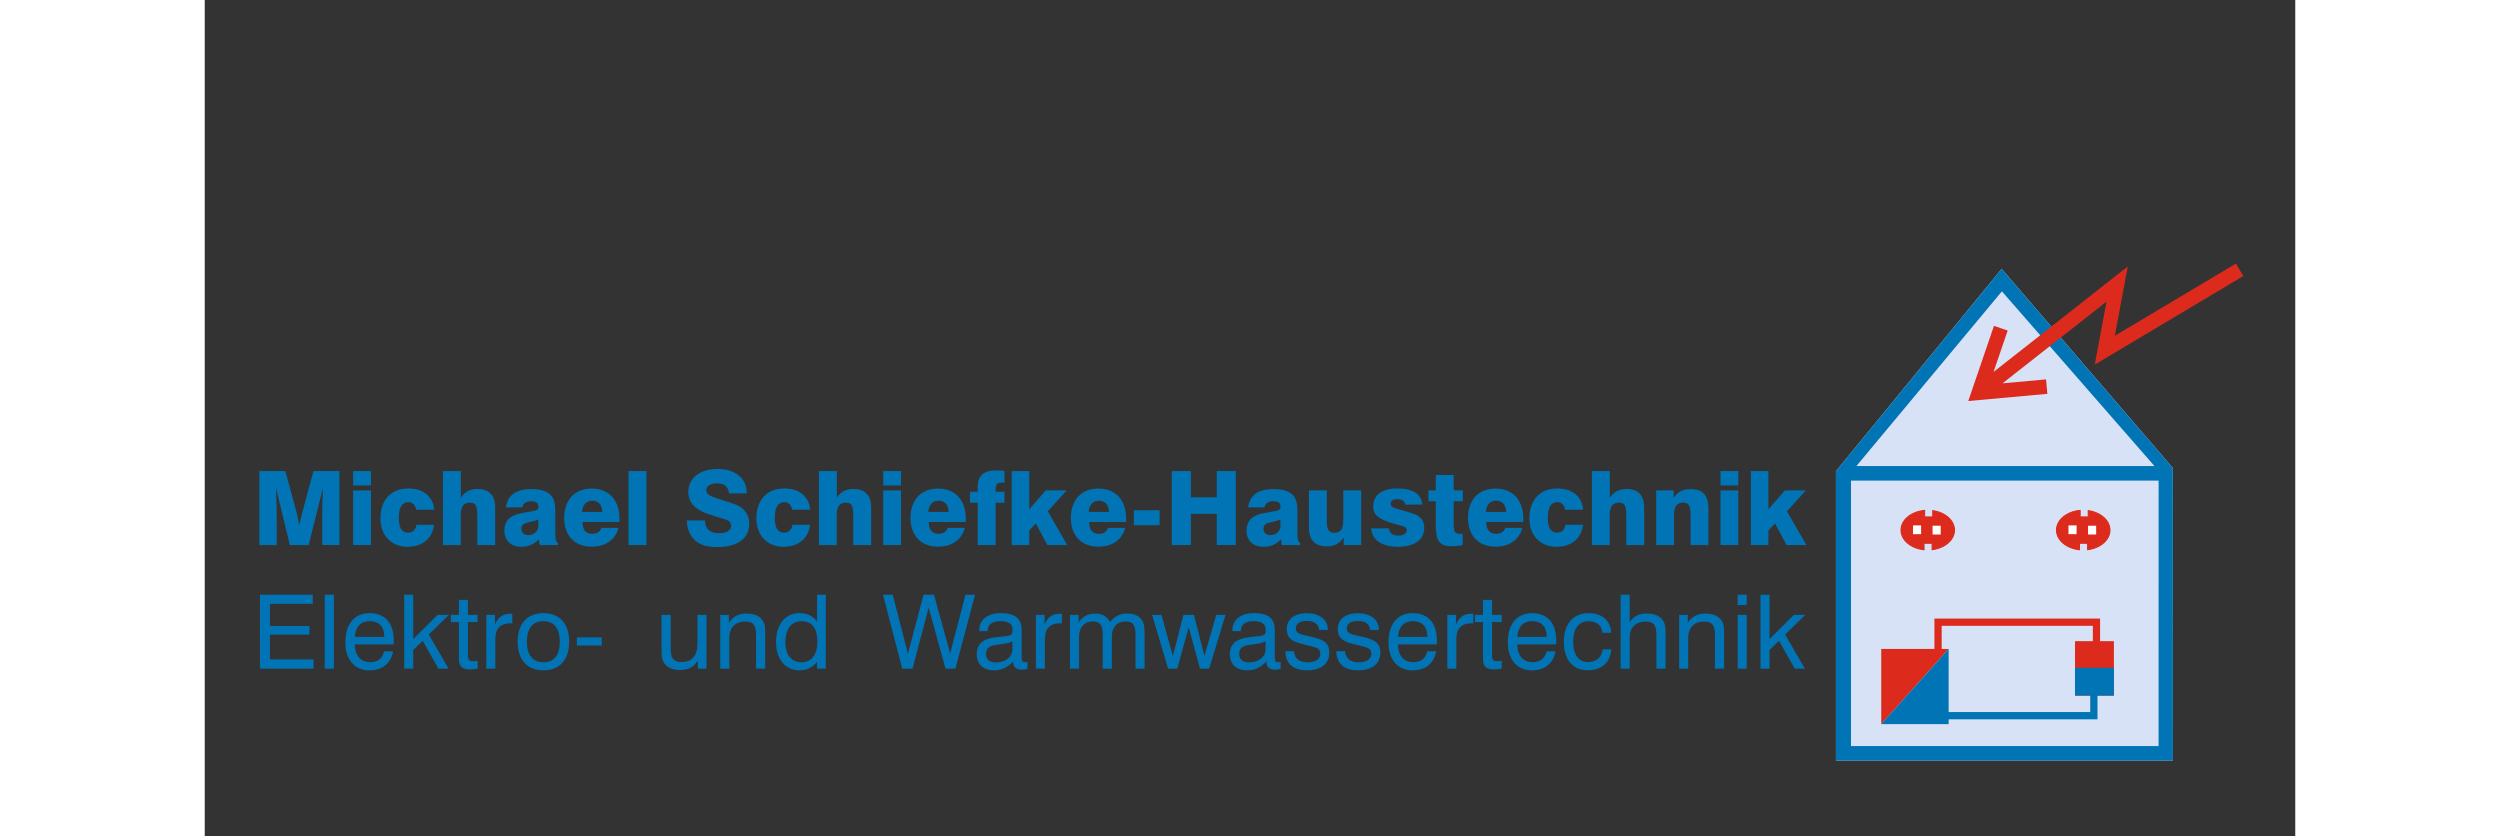 <?xml version="1.0" encoding="UTF-8"?>
<!DOCTYPE svg PUBLIC "-//W3C//DTD SVG 1.1//EN" "http://www.w3.org/Graphics/SVG/1.1/DTD/svg11.dtd">
<!-- Creator: CorelDRAW -->
<svg xmlns="http://www.w3.org/2000/svg" xml:space="preserve" width="290px" height="97px" style="shape-rendering:geometricPrecision; text-rendering:geometricPrecision; image-rendering:optimizeQuality; fill-rule:evenodd; clip-rule:evenodd"
viewBox="0 0 290 116"
 xmlns:xlink="http://www.w3.org/1999/xlink">
 <rect x="0" y="0" width="290" height="116" fill="#333333" stroke="none"/>
 <defs>
  <style type="text/css">
   <![CDATA[
    .str0 {stroke:#131414;stroke-width:0.147}
    .str1 {stroke:#DC2A1D;stroke-width:0.147}
    .fil0 {fill:none}
    .fil4 {fill:#DC2A1D}
    .fil5 {fill:white}
    .fil6 {fill:#0074B5}
    .fil3 {fill:#DC2A1D;fill-rule:nonzero}
    .fil1 {fill:#0074B5;fill-rule:nonzero}
    .fil2 {fill:#D8E2F7;fill-rule:nonzero}
   ]]>
  </style>
 </defs>
 <g id="Ebene_x0020_1">
  <rect class="fil0" width="290" height="116"/>
  <path class="fil1" d="M7.575 75.608l2.411 0 0 -3.738c0,-0.364 -0.007,-0.894 -0.024,-1.591 -0.014,-0.697 -0.04,-1.555 -0.076,-2.576l1.926 7.905 2.611 0 1.969 -7.905c-0.036,0.842 -0.059,1.541 -0.076,2.1 -0.017,0.557 -0.024,0.975 -0.024,1.253l0 4.552 2.397 0 0 -10.26 -3.61 0 -1.27 4.709c-0.136,0.492 -0.259,0.968 -0.373,1.429 -0.114,0.461 -0.219,0.911 -0.311,1.353 -0.078,-0.407 -0.166,-0.821 -0.266,-1.239 -0.097,-0.416 -0.205,-0.837 -0.319,-1.258l-1.356 -4.994 -3.61 0 0 10.26z"/>
  <path id="1" class="fil1" d="M20.588 75.608l2.469 0 0 -7.577 -2.469 0 0 7.577zm0 -8.262l2.469 0 0 -1.998 -2.469 0 0 1.998z"/>
  <path id="12" class="fil1" d="M31.818 72.797l-2.44 0c-0.071,0.371 -0.205,0.647 -0.397,0.828 -0.195,0.181 -0.452,0.271 -0.773,0.271 -0.435,0 -0.756,-0.171 -0.968,-0.516 -0.212,-0.342 -0.316,-0.861 -0.316,-1.553 0,-0.716 0.112,-1.256 0.335,-1.62 0.223,-0.366 0.549,-0.549 0.977,-0.549 0.293,0 0.531,0.088 0.716,0.266 0.183,0.176 0.311,0.44 0.383,0.79l2.497 0c-0.055,-0.616 -0.233,-1.144 -0.535,-1.584 -0.302,-0.44 -0.711,-0.778 -1.227,-1.013 -0.516,-0.235 -1.122,-0.354 -1.819,-0.357 -0.595,0.002 -1.13,0.095 -1.605,0.283 -0.478,0.188 -0.885,0.459 -1.222,0.818 -0.34,0.357 -0.599,0.79 -0.78,1.301 -0.181,0.511 -0.271,1.089 -0.274,1.736 0.002,0.595 0.09,1.132 0.266,1.617 0.178,0.483 0.43,0.899 0.759,1.246 0.331,0.35 0.725,0.616 1.184,0.804 0.459,0.188 0.975,0.283 1.543,0.285 0.697,-0.003 1.308,-0.124 1.831,-0.364 0.523,-0.24 0.944,-0.588 1.263,-1.042 0.316,-0.454 0.518,-1.004 0.602,-1.648z"/>
  <path id="123" class="fil1" d="M33.045 75.608l2.469 0 0 -4.052c-0.005,-0.618 0.093,-1.08 0.29,-1.379 0.197,-0.3 0.521,-0.45 0.966,-0.447 0.245,0 0.438,0.043 0.578,0.126 0.143,0.086 0.245,0.212 0.311,0.383 0.067,0.171 0.109,0.388 0.128,0.647 0.019,0.259 0.026,0.564 0.024,0.913l0 3.81 2.483 0 0 -5.208c-0.003,-0.844 -0.212,-1.482 -0.626,-1.917 -0.416,-0.433 -1.02,-0.649 -1.814,-0.652 -0.511,-0.003 -0.956,0.095 -1.334,0.288 -0.378,0.193 -0.709,0.492 -0.992,0.897l0 -3.667 -2.483 0 0 10.26z"/>
  <path id="1234" class="fil1" d="M48.998 75.608l0 -0.285c-0.129,-0.064 -0.221,-0.195 -0.281,-0.395 -0.062,-0.2 -0.09,-0.468 -0.09,-0.804l0 -2.868c0.002,-0.347 -0.005,-0.666 -0.024,-0.956 -0.019,-0.29 -0.064,-0.556 -0.138,-0.799 -0.071,-0.243 -0.183,-0.466 -0.338,-0.671 -0.264,-0.335 -0.628,-0.583 -1.092,-0.744 -0.464,-0.162 -1.027,-0.24 -1.691,-0.24 -1.075,-0.003 -1.91,0.204 -2.499,0.623 -0.592,0.416 -0.947,1.056 -1.068,1.917l2.283 0c0.05,-0.278 0.178,-0.492 0.383,-0.637 0.207,-0.145 0.488,-0.219 0.844,-0.219 0.321,0 0.566,0.057 0.733,0.169 0.166,0.114 0.252,0.281 0.252,0.502l0 0.185c0,0.143 -0.057,0.252 -0.174,0.326 -0.117,0.076 -0.288,0.136 -0.516,0.181 -0.228,0.045 -0.509,0.095 -0.844,0.148 -0.335,0.052 -0.723,0.131 -1.163,0.231 -0.671,0.157 -1.172,0.428 -1.508,0.818 -0.335,0.39 -0.504,0.901 -0.504,1.536 0.002,0.45 0.097,0.842 0.285,1.172 0.188,0.333 0.457,0.592 0.809,0.775 0.354,0.183 0.778,0.276 1.275,0.278 0.469,0 0.901,-0.083 1.296,-0.252 0.397,-0.169 0.768,-0.426 1.116,-0.775 0.014,0.143 0.033,0.278 0.055,0.409 0.021,0.129 0.045,0.255 0.074,0.376l2.526 0zm-2.725 -3.567l0 0.871c-0.003,0.269 -0.064,0.502 -0.186,0.699 -0.124,0.197 -0.293,0.352 -0.507,0.461 -0.216,0.109 -0.466,0.164 -0.749,0.166 -0.185,-0.003 -0.347,-0.04 -0.485,-0.117 -0.136,-0.076 -0.24,-0.181 -0.314,-0.314 -0.076,-0.136 -0.114,-0.29 -0.114,-0.468 0,-0.226 0.064,-0.402 0.197,-0.533 0.133,-0.131 0.338,-0.233 0.616,-0.309 0.185,-0.05 0.371,-0.093 0.552,-0.128 0.181,-0.036 0.357,-0.076 0.523,-0.124 0.166,-0.048 0.323,-0.116 0.466,-0.205z"/>
  <path id="12345" class="fil1" d="M55.02 73.225c-0.086,0.271 -0.235,0.478 -0.447,0.618 -0.212,0.138 -0.488,0.209 -0.823,0.209 -0.442,-0.002 -0.78,-0.14 -1.008,-0.419 -0.231,-0.278 -0.345,-0.685 -0.347,-1.222l5.123 0c0.007,-0.071 0.012,-0.145 0.012,-0.221 0.003,-0.076 0.003,-0.15 0.003,-0.221 -0.003,-0.882 -0.162,-1.636 -0.473,-2.262 -0.312,-0.623 -0.756,-1.101 -1.332,-1.432 -0.576,-0.333 -1.263,-0.499 -2.062,-0.502 -0.58,0.002 -1.103,0.095 -1.569,0.281 -0.469,0.186 -0.868,0.454 -1.201,0.806 -0.335,0.354 -0.59,0.782 -0.768,1.284 -0.178,0.504 -0.269,1.072 -0.271,1.71 0.005,0.825 0.159,1.536 0.468,2.128 0.307,0.595 0.744,1.051 1.313,1.37 0.568,0.319 1.244,0.478 2.029,0.483 0.649,-0.002 1.227,-0.105 1.734,-0.309 0.507,-0.205 0.93,-0.502 1.27,-0.89 0.34,-0.388 0.585,-0.858 0.735,-1.413l-2.383 0zm-2.697 -2.212c0.052,-0.509 0.2,-0.894 0.445,-1.158 0.242,-0.264 0.566,-0.397 0.968,-0.397 0.288,0 0.535,0.062 0.744,0.183 0.209,0.124 0.371,0.3 0.485,0.53 0.117,0.233 0.178,0.514 0.183,0.842l-2.825 0z"/>
  <polygon id="123456" class="fil1" points="58.787,75.608 61.27,75.608 61.27,65.348 58.787,65.348 "/>
  <path id="1234567" class="fil1" d="M66.863 72.197c0.078,1.241 0.466,2.167 1.163,2.778 0.699,0.614 1.715,0.918 3.047,0.918 0.963,-0.002 1.777,-0.136 2.44,-0.395 0.664,-0.262 1.165,-0.635 1.51,-1.118 0.342,-0.483 0.514,-1.058 0.516,-1.727 0,-0.442 -0.086,-0.847 -0.254,-1.213 -0.171,-0.364 -0.423,-0.683 -0.759,-0.956 -0.166,-0.131 -0.371,-0.255 -0.616,-0.366 -0.245,-0.112 -0.528,-0.223 -0.849,-0.333 -0.321,-0.112 -0.68,-0.231 -1.075,-0.357 -0.402,-0.128 -0.756,-0.243 -1.056,-0.342 -0.302,-0.098 -0.554,-0.197 -0.754,-0.295 -0.202,-0.097 -0.352,-0.212 -0.452,-0.34 -0.1,-0.128 -0.15,-0.288 -0.15,-0.478 0,-0.174 0.06,-0.331 0.174,-0.469 0.114,-0.14 0.278,-0.25 0.49,-0.333 0.214,-0.083 0.468,-0.124 0.763,-0.126 0.528,-0.002 0.932,0.112 1.218,0.34 0.283,0.228 0.454,0.58 0.509,1.058l2.469 0c-0.003,-0.685 -0.166,-1.279 -0.488,-1.784 -0.323,-0.504 -0.782,-0.897 -1.384,-1.175 -0.599,-0.278 -1.315,-0.419 -2.152,-0.423 -0.858,0.005 -1.593,0.138 -2.202,0.404 -0.611,0.266 -1.077,0.637 -1.401,1.118 -0.326,0.48 -0.49,1.042 -0.492,1.689 0.002,0.637 0.193,1.196 0.571,1.677 0.381,0.48 0.942,0.868 1.684,1.163 0.502,0.195 0.961,0.357 1.379,0.485 0.421,0.126 0.792,0.238 1.113,0.333 0.321,0.095 0.585,0.193 0.79,0.295 0.124,0.064 0.221,0.159 0.29,0.283 0.071,0.124 0.109,0.273 0.109,0.445 0,0.316 -0.145,0.564 -0.43,0.742 -0.285,0.178 -0.702,0.269 -1.253,0.271 -0.628,0 -1.106,-0.15 -1.432,-0.445 -0.323,-0.297 -0.495,-0.74 -0.509,-1.325l-2.526 0z"/>
  <path id="12345678" class="fil1" d="M83.972 72.797l-2.44 0c-0.071,0.371 -0.205,0.647 -0.397,0.828 -0.195,0.181 -0.452,0.271 -0.773,0.271 -0.435,0 -0.756,-0.171 -0.968,-0.516 -0.212,-0.342 -0.316,-0.861 -0.316,-1.553 0,-0.716 0.112,-1.256 0.335,-1.62 0.223,-0.366 0.549,-0.549 0.977,-0.549 0.293,0 0.531,0.088 0.716,0.266 0.183,0.176 0.311,0.44 0.383,0.79l2.497 0c-0.055,-0.616 -0.233,-1.144 -0.535,-1.584 -0.302,-0.44 -0.711,-0.778 -1.227,-1.013 -0.516,-0.235 -1.122,-0.354 -1.819,-0.357 -0.595,0.002 -1.13,0.095 -1.605,0.283 -0.478,0.188 -0.885,0.459 -1.222,0.818 -0.34,0.357 -0.599,0.79 -0.78,1.301 -0.181,0.511 -0.271,1.089 -0.274,1.736 0.002,0.595 0.09,1.132 0.266,1.617 0.178,0.483 0.43,0.899 0.759,1.246 0.331,0.35 0.725,0.616 1.184,0.804 0.459,0.188 0.975,0.283 1.543,0.285 0.697,-0.003 1.308,-0.124 1.831,-0.364 0.523,-0.24 0.944,-0.588 1.263,-1.042 0.316,-0.454 0.518,-1.004 0.602,-1.648z"/>
  <path id="123456789" class="fil1" d="M85.199 75.608l2.469 0 0 -4.052c-0.005,-0.618 0.093,-1.08 0.29,-1.379 0.197,-0.3 0.521,-0.45 0.966,-0.447 0.245,0 0.438,0.043 0.578,0.126 0.143,0.086 0.245,0.212 0.311,0.383 0.067,0.171 0.109,0.388 0.128,0.647 0.019,0.259 0.026,0.564 0.024,0.913l0 3.81 2.483 0 0 -5.208c-0.003,-0.844 -0.212,-1.482 -0.626,-1.917 -0.416,-0.433 -1.02,-0.649 -1.814,-0.652 -0.511,-0.003 -0.956,0.095 -1.334,0.288 -0.378,0.193 -0.709,0.492 -0.992,0.897l0 -3.667 -2.483 0 0 10.26z"/>
  <path id="12345678910" class="fil1" d="M94.118 75.608l2.469 0 0 -7.577 -2.469 0 0 7.577zm0 -8.262l2.469 0 0 -1.998 -2.469 0 0 1.998z"/>
  <path id="1234567891011" class="fil1" d="M103.064 73.225c-0.086,0.271 -0.235,0.478 -0.447,0.618 -0.212,0.138 -0.488,0.209 -0.823,0.209 -0.442,-0.002 -0.78,-0.14 -1.008,-0.419 -0.231,-0.278 -0.345,-0.685 -0.347,-1.222l5.123 0c0.007,-0.071 0.012,-0.145 0.012,-0.221 0.003,-0.076 0.003,-0.15 0.003,-0.221 -0.003,-0.882 -0.162,-1.636 -0.473,-2.262 -0.312,-0.623 -0.756,-1.101 -1.332,-1.432 -0.576,-0.333 -1.263,-0.499 -2.062,-0.502 -0.58,0.002 -1.103,0.095 -1.569,0.281 -0.469,0.186 -0.868,0.454 -1.201,0.806 -0.335,0.354 -0.59,0.782 -0.768,1.284 -0.178,0.504 -0.269,1.072 -0.271,1.71 0.005,0.825 0.159,1.536 0.468,2.128 0.307,0.595 0.744,1.051 1.313,1.37 0.568,0.319 1.244,0.478 2.029,0.483 0.649,-0.002 1.227,-0.105 1.734,-0.309 0.507,-0.205 0.93,-0.502 1.27,-0.89 0.34,-0.388 0.585,-0.858 0.735,-1.413l-2.383 0zm-2.697 -2.212c0.052,-0.509 0.2,-0.894 0.445,-1.158 0.242,-0.264 0.566,-0.397 0.968,-0.397 0.288,0 0.535,0.062 0.744,0.183 0.209,0.124 0.371,0.3 0.485,0.53 0.117,0.233 0.178,0.514 0.183,0.842l-2.825 0z"/>
  <path id="123456789101112" class="fil1" d="M107.231 75.608l2.483 0 0 -5.865 1.227 0 0 -1.527 -1.227 0 0 -0.214c-0.002,-0.264 0.019,-0.476 0.067,-0.63 0.048,-0.155 0.136,-0.264 0.262,-0.331 0.126,-0.064 0.307,-0.098 0.542,-0.095 0.05,0 0.107,0 0.166,0.002 0.062,0 0.126,0.005 0.19,0.012l0 -1.655c-0.221,-0.014 -0.423,-0.026 -0.606,-0.033 -0.183,-0.007 -0.343,-0.009 -0.478,-0.009 -0.63,-0.003 -1.139,0.078 -1.527,0.242 -0.39,0.164 -0.673,0.428 -0.849,0.79 -0.178,0.362 -0.266,0.835 -0.264,1.422 0,0.078 0,0.159 0.002,0.245 0,0.083 0.005,0.169 0.012,0.254l-1.084 0 0 1.527 1.084 0 0 5.865z"/>
  <polygon id="12345678910111213" class="fil1" points="111.94,75.608 114.38,75.608 114.38,73.567 115.293,72.611 116.891,75.608 119.645,75.608 116.948,70.927 119.574,68.031 116.663,68.031 114.38,70.642 114.38,65.348 111.94,65.348 "/>
  <path id="1234567891011121314" class="fil1" d="M125.31 73.225c-0.086,0.271 -0.235,0.478 -0.447,0.618 -0.212,0.138 -0.488,0.209 -0.823,0.209 -0.442,-0.002 -0.78,-0.14 -1.008,-0.419 -0.231,-0.278 -0.345,-0.685 -0.347,-1.222l5.123 0c0.007,-0.071 0.012,-0.145 0.012,-0.221 0.003,-0.076 0.003,-0.15 0.003,-0.221 -0.003,-0.882 -0.162,-1.636 -0.473,-2.262 -0.312,-0.623 -0.756,-1.101 -1.332,-1.432 -0.576,-0.333 -1.263,-0.499 -2.062,-0.502 -0.58,0.002 -1.103,0.095 -1.569,0.281 -0.469,0.186 -0.868,0.454 -1.201,0.806 -0.335,0.354 -0.59,0.782 -0.768,1.284 -0.178,0.504 -0.269,1.072 -0.271,1.71 0.005,0.825 0.159,1.536 0.468,2.128 0.307,0.595 0.744,1.051 1.313,1.37 0.568,0.319 1.244,0.478 2.029,0.483 0.649,-0.002 1.227,-0.105 1.734,-0.309 0.507,-0.205 0.93,-0.502 1.27,-0.89 0.34,-0.388 0.585,-0.858 0.735,-1.413l-2.383 0zm-2.697 -2.212c0.052,-0.509 0.2,-0.894 0.445,-1.158 0.242,-0.264 0.566,-0.397 0.968,-0.397 0.288,0 0.535,0.062 0.744,0.183 0.209,0.124 0.371,0.3 0.485,0.53 0.117,0.233 0.178,0.514 0.183,0.842l-2.825 0z"/>
  <polygon id="123456789101112131415" class="fil1" points="128.892,72.854 132.459,72.854 132.459,70.785 128.892,70.785 "/>
  <polygon id="12345678910111213141516" class="fil1" points="134.157,75.608 136.797,75.608 136.797,71.284 140.392,71.284 140.392,75.608 143.032,75.608 143.032,65.348 140.392,65.348 140.392,68.987 136.797,68.987 136.797,65.348 134.157,65.348 "/>
  <path id="1234567891011121314151617" class="fil1" d="M151.951 75.608l0 -0.285c-0.129,-0.064 -0.221,-0.195 -0.281,-0.395 -0.062,-0.2 -0.09,-0.468 -0.09,-0.804l0 -2.868c0.002,-0.347 -0.005,-0.666 -0.024,-0.956 -0.019,-0.29 -0.064,-0.556 -0.138,-0.799 -0.071,-0.243 -0.183,-0.466 -0.338,-0.671 -0.264,-0.335 -0.628,-0.583 -1.092,-0.744 -0.464,-0.162 -1.027,-0.24 -1.691,-0.24 -1.075,-0.003 -1.91,0.204 -2.499,0.623 -0.592,0.416 -0.947,1.056 -1.068,1.917l2.283 0c0.05,-0.278 0.178,-0.492 0.383,-0.637 0.207,-0.145 0.488,-0.219 0.844,-0.219 0.321,0 0.566,0.057 0.733,0.169 0.166,0.114 0.252,0.281 0.252,0.502l0 0.185c0,0.143 -0.057,0.252 -0.174,0.326 -0.117,0.076 -0.288,0.136 -0.516,0.181 -0.228,0.045 -0.509,0.095 -0.844,0.148 -0.335,0.052 -0.723,0.131 -1.163,0.231 -0.671,0.157 -1.172,0.428 -1.508,0.818 -0.335,0.39 -0.504,0.901 -0.504,1.536 0.002,0.45 0.097,0.842 0.285,1.172 0.188,0.333 0.457,0.592 0.809,0.775 0.354,0.183 0.778,0.276 1.275,0.278 0.469,0 0.901,-0.083 1.296,-0.252 0.397,-0.169 0.768,-0.426 1.116,-0.775 0.014,0.143 0.033,0.278 0.055,0.409 0.021,0.129 0.045,0.255 0.074,0.376l2.526 0zm-2.725 -3.567l0 0.871c-0.003,0.269 -0.064,0.502 -0.186,0.699 -0.124,0.197 -0.293,0.352 -0.507,0.461 -0.216,0.109 -0.466,0.164 -0.749,0.166 -0.185,-0.003 -0.347,-0.04 -0.485,-0.117 -0.136,-0.076 -0.24,-0.181 -0.314,-0.314 -0.076,-0.136 -0.114,-0.29 -0.114,-0.468 0,-0.226 0.064,-0.402 0.197,-0.533 0.133,-0.131 0.338,-0.233 0.616,-0.309 0.185,-0.05 0.371,-0.093 0.552,-0.128 0.181,-0.036 0.357,-0.076 0.523,-0.124 0.166,-0.048 0.323,-0.116 0.466,-0.205z"/>
  <path id="123456789101112131415161718" class="fil1" d="M160.426 68.031l-2.483 0 0 4.052c0.002,0.414 -0.038,0.756 -0.121,1.025 -0.083,0.271 -0.217,0.471 -0.4,0.604 -0.181,0.133 -0.421,0.197 -0.721,0.197 -0.278,0 -0.492,-0.057 -0.645,-0.176 -0.152,-0.117 -0.257,-0.295 -0.314,-0.537 -0.06,-0.243 -0.086,-0.552 -0.083,-0.928l0 -4.238 -2.483 0 0 5.208c0,0.849 0.214,1.486 0.637,1.915 0.423,0.426 1.053,0.64 1.888,0.64 0.483,0.003 0.913,-0.097 1.289,-0.297 0.376,-0.2 0.711,-0.511 1.008,-0.93l0 1.042 2.426 0 0 -7.577z"/>
  <path id="12345678910111213141516171819" class="fil1" d="M161.796 73.296c0.045,0.535 0.216,0.992 0.519,1.372 0.302,0.38 0.723,0.673 1.265,0.875 0.54,0.202 1.192,0.304 1.955,0.307 0.782,-0.003 1.444,-0.109 1.983,-0.323 0.54,-0.212 0.951,-0.514 1.232,-0.904 0.281,-0.392 0.421,-0.858 0.423,-1.398 0.002,-0.347 -0.062,-0.654 -0.19,-0.92 -0.129,-0.266 -0.333,-0.502 -0.609,-0.706 -0.164,-0.119 -0.431,-0.24 -0.799,-0.366 -0.368,-0.126 -0.835,-0.271 -1.398,-0.433 -0.262,-0.074 -0.495,-0.138 -0.699,-0.193 -0.207,-0.055 -0.383,-0.112 -0.526,-0.171 -0.145,-0.059 -0.254,-0.131 -0.33,-0.214 -0.076,-0.083 -0.114,-0.19 -0.114,-0.321 0,-0.209 0.081,-0.371 0.238,-0.483 0.159,-0.114 0.39,-0.173 0.69,-0.173 0.321,0 0.571,0.062 0.754,0.185 0.181,0.124 0.295,0.314 0.345,0.571l2.383 0c-0.071,-0.742 -0.404,-1.301 -0.999,-1.677 -0.592,-0.376 -1.439,-0.564 -2.54,-0.564 -0.697,0.002 -1.289,0.105 -1.781,0.304 -0.49,0.2 -0.863,0.483 -1.122,0.851 -0.259,0.369 -0.39,0.806 -0.392,1.313 0,0.302 0.048,0.566 0.148,0.792 0.097,0.226 0.247,0.428 0.45,0.602 0.202,0.176 0.459,0.335 0.77,0.48 0.309,0.145 0.678,0.285 1.101,0.423 0.34,0.107 0.644,0.195 0.913,0.262 0.269,0.067 0.497,0.128 0.687,0.188 0.188,0.059 0.333,0.133 0.433,0.221 0.1,0.088 0.15,0.207 0.15,0.357 -0.002,0.231 -0.102,0.411 -0.302,0.542 -0.197,0.131 -0.473,0.197 -0.825,0.2 -0.414,0 -0.73,-0.083 -0.954,-0.247 -0.221,-0.167 -0.345,-0.416 -0.374,-0.752l-2.483 0z"/>
  <path id="1234567891011121314151617181920" class="fil1" d="M169.759 69.529l1.013 0 0 2.939c-0.002,0.587 0.021,1.092 0.074,1.51 0.052,0.421 0.155,0.763 0.309,1.027 0.152,0.266 0.378,0.461 0.678,0.587 0.297,0.124 0.692,0.186 1.18,0.186 0.243,0 0.488,-0.014 0.737,-0.04 0.247,-0.029 0.497,-0.067 0.747,-0.117l0 -1.584c-0.057,0.007 -0.114,0.012 -0.169,0.012 -0.052,0.002 -0.102,0.002 -0.145,0.002 -0.259,0.002 -0.454,-0.038 -0.59,-0.119 -0.133,-0.081 -0.223,-0.212 -0.271,-0.395 -0.048,-0.183 -0.069,-0.426 -0.067,-0.728l0 -3.282 1.27 0 0 -1.498 -1.27 0 0 -2.14 -2.483 0 0 2.14 -1.013 0 0 1.498z"/>
  <path id="123456789101112131415161718192021" class="fil1" d="M180.403 73.225c-0.086,0.271 -0.235,0.478 -0.447,0.618 -0.212,0.138 -0.488,0.209 -0.823,0.209 -0.442,-0.002 -0.78,-0.14 -1.008,-0.419 -0.231,-0.278 -0.345,-0.685 -0.347,-1.222l5.123 0c0.007,-0.071 0.012,-0.145 0.012,-0.221 0.003,-0.076 0.003,-0.15 0.003,-0.221 -0.003,-0.882 -0.162,-1.636 -0.473,-2.262 -0.312,-0.623 -0.756,-1.101 -1.332,-1.432 -0.576,-0.333 -1.263,-0.499 -2.062,-0.502 -0.58,0.002 -1.103,0.095 -1.569,0.281 -0.469,0.186 -0.868,0.454 -1.201,0.806 -0.335,0.354 -0.59,0.782 -0.768,1.284 -0.178,0.504 -0.269,1.072 -0.271,1.71 0.005,0.825 0.159,1.536 0.468,2.128 0.307,0.595 0.744,1.051 1.313,1.37 0.568,0.319 1.244,0.478 2.029,0.483 0.649,-0.002 1.227,-0.105 1.734,-0.309 0.507,-0.205 0.93,-0.502 1.27,-0.89 0.34,-0.388 0.585,-0.858 0.735,-1.413l-2.383 0zm-2.697 -2.212c0.052,-0.509 0.2,-0.894 0.445,-1.158 0.242,-0.264 0.566,-0.397 0.968,-0.397 0.288,0 0.535,0.062 0.744,0.183 0.209,0.124 0.371,0.3 0.485,0.53 0.117,0.233 0.178,0.514 0.183,0.842l-2.825 0z"/>
  <path id="12345678910111213141516171819202122" class="fil1" d="M191.205 72.797l-2.44 0c-0.071,0.371 -0.205,0.647 -0.397,0.828 -0.195,0.181 -0.452,0.271 -0.773,0.271 -0.435,0 -0.756,-0.171 -0.968,-0.516 -0.212,-0.342 -0.316,-0.861 -0.316,-1.553 0,-0.716 0.112,-1.256 0.335,-1.62 0.223,-0.366 0.549,-0.549 0.977,-0.549 0.293,0 0.531,0.088 0.716,0.266 0.183,0.176 0.311,0.44 0.383,0.79l2.497 0c-0.055,-0.616 -0.233,-1.144 -0.535,-1.584 -0.302,-0.44 -0.711,-0.778 -1.227,-1.013 -0.516,-0.235 -1.122,-0.354 -1.819,-0.357 -0.595,0.002 -1.13,0.095 -1.605,0.283 -0.478,0.188 -0.885,0.459 -1.222,0.818 -0.34,0.357 -0.599,0.79 -0.78,1.301 -0.181,0.511 -0.271,1.089 -0.274,1.736 0.002,0.595 0.09,1.132 0.266,1.617 0.178,0.483 0.43,0.899 0.759,1.246 0.331,0.35 0.725,0.616 1.184,0.804 0.459,0.188 0.975,0.283 1.543,0.285 0.697,-0.003 1.308,-0.124 1.831,-0.364 0.523,-0.24 0.944,-0.588 1.263,-1.042 0.316,-0.454 0.518,-1.004 0.602,-1.648z"/>
  <path id="1234567891011121314151617181920212223" class="fil1" d="M192.432 75.608l2.469 0 0 -4.052c-0.005,-0.618 0.093,-1.08 0.29,-1.379 0.197,-0.3 0.521,-0.45 0.966,-0.447 0.245,0 0.438,0.043 0.578,0.126 0.143,0.086 0.245,0.212 0.311,0.383 0.067,0.171 0.109,0.388 0.128,0.647 0.019,0.259 0.026,0.564 0.024,0.913l0 3.81 2.483 0 0 -5.208c-0.003,-0.844 -0.212,-1.482 -0.626,-1.917 -0.416,-0.433 -1.02,-0.649 -1.814,-0.652 -0.511,-0.003 -0.956,0.095 -1.334,0.288 -0.378,0.193 -0.709,0.492 -0.992,0.897l0 -3.667 -2.483 0 0 10.26z"/>
  <path id="123456789101112131415161718192021222324" class="fil1" d="M201.35 75.608l2.469 0 0 -4.052c-0.005,-0.618 0.093,-1.08 0.29,-1.379 0.197,-0.3 0.521,-0.45 0.966,-0.447 0.245,0 0.438,0.043 0.578,0.126 0.143,0.086 0.245,0.212 0.311,0.383 0.067,0.171 0.109,0.388 0.128,0.647 0.019,0.259 0.026,0.564 0.024,0.913l0 3.81 2.483 0 0 -4.923c0.002,-0.647 -0.078,-1.18 -0.245,-1.598 -0.166,-0.421 -0.435,-0.733 -0.809,-0.937 -0.371,-0.205 -0.861,-0.304 -1.472,-0.304 -0.519,0 -0.968,0.1 -1.346,0.302 -0.378,0.205 -0.697,0.511 -0.951,0.925l0 -1.042 -2.426 0 0 7.577z"/>
  <path id="12345678910111213141516171819202122232425" class="fil1" d="M210.269 75.608l2.469 0 0 -7.577 -2.469 0 0 7.577zm0 -8.262l2.469 0 0 -1.998 -2.469 0 0 1.998z"/>
  <polygon id="1234567891011121314151617181920212223242526" class="fil1" points="214.478,75.608 216.918,75.608 216.918,73.567 217.832,72.611 219.43,75.608 222.183,75.608 219.487,70.927 222.112,68.031 219.201,68.031 216.918,70.642 216.918,65.348 214.478,65.348 "/>
  <polygon id="123456789101112131415161718192021222324252627" class="fil1" points="7.66,92.759 15.095,92.759 15.095,91.475 9.045,91.475 9.045,88.036 14.524,88.036 14.524,86.838 9.045,86.838 9.045,83.77 14.981,83.77 14.981,82.5 7.66,82.5 "/>
  <polygon id="12345678910111213141516171819202122232425262728" class="fil1" points="16.65,92.759 17.92,92.759 17.92,82.5 16.65,82.5 "/>
  <path id="1234567891011121314151617181920212223242526272829" class="fil1" d="M24.883 90.348c-0.102,0.487 -0.319,0.861 -0.645,1.12 -0.328,0.259 -0.751,0.39 -1.267,0.392 -0.445,0 -0.825,-0.097 -1.142,-0.288 -0.319,-0.19 -0.564,-0.471 -0.737,-0.837 -0.174,-0.366 -0.264,-0.816 -0.276,-1.344l5.394 0c0.007,-0.093 0.012,-0.186 0.012,-0.278 0.002,-0.093 0.002,-0.186 0.002,-0.278 -0.002,-0.811 -0.136,-1.496 -0.399,-2.059 -0.266,-0.561 -0.649,-0.989 -1.149,-1.282 -0.502,-0.29 -1.108,-0.438 -1.819,-0.44 -0.687,0.002 -1.282,0.162 -1.784,0.476 -0.5,0.316 -0.885,0.775 -1.156,1.377 -0.273,0.604 -0.411,1.337 -0.414,2.2 0.002,0.811 0.14,1.508 0.414,2.088 0.271,0.58 0.656,1.025 1.156,1.337 0.502,0.312 1.096,0.468 1.784,0.471 0.588,-0.003 1.111,-0.109 1.567,-0.321 0.456,-0.212 0.83,-0.514 1.122,-0.908 0.293,-0.397 0.485,-0.87 0.578,-1.424l-1.241 0zm-4.067 -1.998c0.06,-0.716 0.266,-1.258 0.618,-1.627 0.354,-0.369 0.842,-0.554 1.465,-0.556 0.64,0.002 1.132,0.19 1.477,0.561 0.347,0.373 0.525,0.913 0.535,1.622l-4.095 0z"/>
  <polygon id="123456789101112131415161718192021222324252627282930" class="fil1" points="27.666,92.759 28.922,92.759 28.922,90.162 30.234,88.892 32.417,92.759 33.83,92.759 31.076,88.022 33.873,85.296 32.289,85.296 28.922,88.65 28.922,82.5 27.666,82.5 "/>
  <path id="12345678910111213141516171819202122232425262728293031" class="fil1" d="M36.513 90.876l0 -4.58 1.341 0 0 -0.999 -1.341 0 0 -2.083 -1.256 0 0 2.083 -1.113 0 0 0.999 1.113 0 0 5.008c-0.002,0.378 0.048,0.682 0.148,0.911 0.102,0.228 0.269,0.392 0.504,0.495 0.233,0.102 0.549,0.152 0.946,0.15 0.136,0 0.288,-0.01 0.457,-0.031 0.169,-0.019 0.35,-0.048 0.542,-0.083l0 -1.07c-0.157,0.014 -0.29,0.026 -0.4,0.033 -0.109,0.007 -0.2,0.009 -0.271,0.009 -0.183,0 -0.323,-0.026 -0.421,-0.081 -0.098,-0.057 -0.164,-0.145 -0.2,-0.271 -0.036,-0.124 -0.052,-0.286 -0.05,-0.49z"/>
  <path id="1234567891011121314151617181920212223242526272829303132" class="fil1" d="M39.053 92.759l1.256 0 0 -4.152c0.002,-0.701 0.176,-1.232 0.523,-1.596 0.35,-0.361 0.859,-0.542 1.532,-0.544 0.05,0 0.1,0 0.15,0.002 0.05,0 0.1,0.005 0.15,0.012l0 -1.327c-0.057,-0.007 -0.112,-0.012 -0.164,-0.012 -0.052,-0.002 -0.107,-0.002 -0.164,-0.002 -0.492,0 -0.911,0.121 -1.253,0.368 -0.345,0.247 -0.616,0.623 -0.816,1.13l0 -1.341 -1.213 0 0 7.463z"/>
  <path id="123456789101112131415161718192021222324252627282930313233" class="fil1" d="M43.405 89.021c0.003,0.844 0.145,1.56 0.428,2.15 0.283,0.59 0.69,1.039 1.222,1.351 0.533,0.309 1.177,0.464 1.931,0.466 0.749,-0.002 1.389,-0.157 1.922,-0.466 0.53,-0.312 0.937,-0.761 1.22,-1.351 0.281,-0.59 0.423,-1.306 0.426,-2.15 -0.002,-0.844 -0.145,-1.56 -0.428,-2.152 -0.283,-0.59 -0.69,-1.039 -1.222,-1.348 -0.533,-0.309 -1.177,-0.464 -1.931,-0.466 -0.749,0.002 -1.389,0.157 -1.922,0.466 -0.531,0.309 -0.937,0.759 -1.218,1.348 -0.283,0.592 -0.426,1.308 -0.428,2.152zm1.284 0c0.002,-0.93 0.2,-1.639 0.592,-2.124 0.392,-0.483 0.961,-0.728 1.705,-0.73 0.732,0.002 1.291,0.247 1.681,0.73 0.388,0.485 0.585,1.194 0.588,2.124 -0.003,0.93 -0.2,1.639 -0.588,2.124 -0.39,0.483 -0.949,0.728 -1.681,0.73 -0.74,-0.002 -1.306,-0.247 -1.701,-0.73 -0.395,-0.485 -0.592,-1.194 -0.597,-2.124z"/>
  <polygon id="12345678910111213141516171819202122232425262728293031323334" class="fil1" points="51.624,89.549 55.077,89.549 55.077,88.421 51.624,88.421 "/>
  <path id="1234567891011121314151617181920212223242526272829303132333435" class="fil1" d="M64.637 85.296l-1.27 0 0 4.837c-0.002,0.242 0.003,0.468 0.017,0.682 0.012,0.212 0.041,0.409 0.088,0.595 0.045,0.186 0.121,0.359 0.223,0.521 0.202,0.323 0.495,0.573 0.873,0.747 0.381,0.176 0.837,0.264 1.367,0.266 0.564,0 1.051,-0.109 1.465,-0.328 0.411,-0.219 0.747,-0.542 1.004,-0.97l0 1.113 1.199 0 0 -7.463 -1.256 0 0 4.024c-0.003,0.828 -0.188,1.455 -0.559,1.876 -0.371,0.423 -0.916,0.635 -1.639,0.635 -0.397,0 -0.704,-0.069 -0.925,-0.209 -0.221,-0.14 -0.373,-0.354 -0.461,-0.642 -0.088,-0.29 -0.131,-0.656 -0.126,-1.104l0 -4.58z"/>
  <path id="123456789101112131415161718192021222324252627282930313233343536" class="fil1" d="M76.48 92.759l1.27 0 0 -4.837c0.003,-0.243 -0.002,-0.471 -0.014,-0.683 -0.012,-0.212 -0.043,-0.411 -0.09,-0.595 -0.045,-0.185 -0.121,-0.359 -0.223,-0.521 -0.207,-0.335 -0.502,-0.587 -0.887,-0.759 -0.385,-0.169 -0.861,-0.254 -1.424,-0.254 -0.521,0 -0.977,0.105 -1.375,0.314 -0.397,0.209 -0.737,0.528 -1.023,0.956l0 -1.085 -1.199 0 0 7.463 1.256 0 0 -4.252c0.002,-0.49 0.09,-0.906 0.266,-1.246 0.176,-0.338 0.428,-0.597 0.756,-0.773 0.331,-0.176 0.725,-0.264 1.189,-0.264 0.397,0 0.704,0.069 0.92,0.207 0.219,0.14 0.371,0.354 0.457,0.64 0.086,0.288 0.126,0.652 0.121,1.094l0 4.595z"/>
  <path id="12345678910111213141516171819202122232425262728293031323334353637" class="fil1" d="M86.155 82.5l-1.213 0 0 3.71c-0.293,-0.385 -0.64,-0.675 -1.042,-0.868 -0.402,-0.193 -0.863,-0.288 -1.384,-0.288 -0.488,0.002 -0.93,0.093 -1.329,0.276 -0.4,0.181 -0.742,0.445 -1.032,0.79 -0.288,0.347 -0.511,0.766 -0.668,1.258 -0.157,0.492 -0.235,1.049 -0.238,1.672 0.003,0.611 0.081,1.161 0.235,1.646 0.155,0.485 0.378,0.896 0.666,1.239 0.288,0.34 0.63,0.602 1.032,0.78 0.4,0.181 0.844,0.271 1.334,0.274 0.485,0 0.93,-0.097 1.337,-0.29 0.404,-0.195 0.768,-0.488 1.089,-0.88l0 0.942 1.213 0 0 -10.26zm-1.17 6.478c-0.002,0.628 -0.09,1.158 -0.266,1.589 -0.174,0.431 -0.428,0.754 -0.756,0.975 -0.331,0.221 -0.725,0.333 -1.189,0.333 -0.459,-0.002 -0.854,-0.112 -1.187,-0.331 -0.331,-0.216 -0.587,-0.53 -0.766,-0.937 -0.181,-0.409 -0.271,-0.899 -0.273,-1.472 0.002,-0.642 0.09,-1.184 0.266,-1.622 0.176,-0.438 0.428,-0.771 0.756,-0.994 0.331,-0.223 0.725,-0.338 1.189,-0.338 0.735,0 1.291,0.235 1.665,0.702 0.373,0.469 0.561,1.168 0.561,2.095z"/>
  <polygon id="1234567891011121314151617181920212223242526272829303132333435363738" class="fil1" points="96.757,92.759 98.184,92.759 100.424,84.298 102.764,92.759 104.134,92.759 106.859,82.5 105.532,82.5 103.406,90.647 101.166,82.5 99.711,82.5 97.542,90.704 95.444,82.5 94.089,82.5 "/>
  <path id="123456789101112131415161718192021222324252627282930313233343536373839" class="fil1" d="M112.039 88.964l0 1.113c-0.002,0.35 -0.102,0.661 -0.295,0.932 -0.193,0.271 -0.464,0.485 -0.809,0.642 -0.345,0.154 -0.749,0.235 -1.208,0.238 -0.438,-0.002 -0.768,-0.105 -0.996,-0.304 -0.228,-0.202 -0.342,-0.485 -0.345,-0.851 -0.003,-0.374 0.1,-0.661 0.304,-0.859 0.207,-0.197 0.533,-0.331 0.98,-0.397 0.295,-0.045 0.583,-0.083 0.859,-0.117 0.276,-0.033 0.542,-0.081 0.794,-0.138 0.254,-0.057 0.492,-0.143 0.716,-0.259zm0.114 2.797l0 0.043c0,0.364 0.105,0.637 0.312,0.823 0.209,0.183 0.523,0.276 0.944,0.276 0.114,0 0.228,-0.009 0.347,-0.031 0.119,-0.019 0.245,-0.048 0.38,-0.083l0 -0.97c-0.071,0.014 -0.133,0.026 -0.185,0.033 -0.052,0.007 -0.1,0.009 -0.143,0.009 -0.145,0 -0.252,-0.026 -0.323,-0.081 -0.069,-0.055 -0.114,-0.138 -0.133,-0.252 -0.021,-0.112 -0.031,-0.252 -0.029,-0.423l0 -3.739c0.005,-0.79 -0.231,-1.372 -0.706,-1.75 -0.473,-0.376 -1.208,-0.564 -2.205,-0.561 -0.625,0.002 -1.161,0.102 -1.603,0.3 -0.445,0.197 -0.785,0.478 -1.023,0.842 -0.235,0.364 -0.354,0.797 -0.357,1.299l0 0.057 1.184 0c0,-0.452 0.145,-0.794 0.438,-1.03 0.295,-0.235 0.733,-0.354 1.318,-0.354 0.564,0 0.984,0.095 1.265,0.288 0.281,0.19 0.419,0.476 0.419,0.854 0.002,0.164 -0.003,0.297 -0.017,0.402 -0.012,0.102 -0.045,0.185 -0.095,0.247 -0.05,0.064 -0.133,0.119 -0.245,0.164 -0.105,0.04 -0.252,0.076 -0.44,0.102 -0.19,0.026 -0.419,0.055 -0.69,0.081 -0.269,0.026 -0.578,0.06 -0.925,0.102 -0.856,0.105 -1.496,0.352 -1.919,0.737 -0.423,0.385 -0.635,0.92 -0.635,1.603 0.003,0.464 0.098,0.861 0.285,1.196 0.19,0.333 0.466,0.59 0.828,0.77 0.359,0.181 0.797,0.271 1.313,0.274 0.499,0 0.968,-0.102 1.406,-0.309 0.438,-0.205 0.849,-0.511 1.234,-0.918z"/>
  <path id="12345678910111213141516171819202122232425262728293031323334353637383940" class="fil1" d="M115.293 92.759l1.256 0 0 -4.152c0.002,-0.701 0.176,-1.232 0.523,-1.596 0.35,-0.361 0.859,-0.542 1.532,-0.544 0.05,0 0.1,0 0.15,0.002 0.05,0 0.1,0.005 0.15,0.012l0 -1.327c-0.057,-0.007 -0.112,-0.012 -0.164,-0.012 -0.052,-0.002 -0.107,-0.002 -0.164,-0.002 -0.492,0 -0.911,0.121 -1.253,0.368 -0.345,0.247 -0.616,0.623 -0.816,1.13l0 -1.341 -1.213 0 0 7.463z"/>
  <path id="1234567891011121314151617181920212223242526272829303132333435363738394041" class="fil1" d="M129.119 92.759l1.256 0 0 -4.695c0.003,-0.266 -0.002,-0.514 -0.014,-0.744 -0.012,-0.231 -0.038,-0.445 -0.081,-0.642 -0.043,-0.2 -0.112,-0.383 -0.205,-0.554 -0.188,-0.323 -0.456,-0.573 -0.811,-0.747 -0.354,-0.176 -0.778,-0.264 -1.272,-0.266 -0.502,-0.002 -0.949,0.093 -1.337,0.285 -0.39,0.19 -0.742,0.485 -1.061,0.885 -0.233,-0.399 -0.514,-0.694 -0.844,-0.885 -0.33,-0.193 -0.728,-0.288 -1.196,-0.285 -0.511,0 -0.958,0.1 -1.339,0.304 -0.381,0.204 -0.711,0.516 -0.987,0.937l0 -1.056 -1.199 0 0 7.463 1.256 0 0 -4.409c0.002,-0.454 0.078,-0.839 0.233,-1.158 0.152,-0.319 0.374,-0.561 0.657,-0.728 0.285,-0.169 0.625,-0.254 1.023,-0.254 0.371,0 0.656,0.069 0.856,0.212 0.2,0.143 0.335,0.357 0.409,0.647 0.074,0.288 0.109,0.654 0.105,1.096l0 4.595 1.27 0 0 -4.409c0.002,-0.459 0.078,-0.847 0.228,-1.163 0.152,-0.319 0.371,-0.561 0.656,-0.728 0.283,-0.166 0.628,-0.25 1.027,-0.25 0.281,0 0.511,0.038 0.69,0.119 0.181,0.078 0.319,0.2 0.419,0.362 0.1,0.159 0.169,0.364 0.207,0.609 0.038,0.245 0.057,0.533 0.055,0.866l0 4.595z"/>
  <polygon id="123456789101112131415161718192021222324252627282930313233343536373839404142" class="fil1" points="133.643,92.759 134.913,92.759 136.497,87.009 138.066,92.759 139.336,92.759 141.605,85.296 140.321,85.296 138.68,91.004 137.225,85.296 135.769,85.296 134.299,91.004 132.715,85.296 131.417,85.296 "/>
  <path id="12345678910111213141516171819202122232425262728293031323334353637383940414243" class="fil1" d="M147.156 88.964l0 1.113c-0.002,0.35 -0.102,0.661 -0.295,0.932 -0.193,0.271 -0.464,0.485 -0.809,0.642 -0.345,0.154 -0.749,0.235 -1.208,0.238 -0.438,-0.002 -0.768,-0.105 -0.996,-0.304 -0.228,-0.202 -0.342,-0.485 -0.345,-0.851 -0.003,-0.374 0.1,-0.661 0.304,-0.859 0.207,-0.197 0.533,-0.331 0.98,-0.397 0.295,-0.045 0.583,-0.083 0.859,-0.117 0.276,-0.033 0.542,-0.081 0.794,-0.138 0.254,-0.057 0.492,-0.143 0.716,-0.259zm0.114 2.797l0 0.043c0,0.364 0.105,0.637 0.312,0.823 0.209,0.183 0.523,0.276 0.944,0.276 0.114,0 0.228,-0.009 0.347,-0.031 0.119,-0.019 0.245,-0.048 0.38,-0.083l0 -0.97c-0.071,0.014 -0.133,0.026 -0.185,0.033 -0.052,0.007 -0.1,0.009 -0.143,0.009 -0.145,0 -0.252,-0.026 -0.323,-0.081 -0.069,-0.055 -0.114,-0.138 -0.133,-0.252 -0.021,-0.112 -0.031,-0.252 -0.029,-0.423l0 -3.739c0.005,-0.79 -0.231,-1.372 -0.706,-1.75 -0.473,-0.376 -1.208,-0.564 -2.205,-0.561 -0.625,0.002 -1.161,0.102 -1.603,0.3 -0.445,0.197 -0.785,0.478 -1.023,0.842 -0.235,0.364 -0.354,0.797 -0.357,1.299l0 0.057 1.184 0c0,-0.452 0.145,-0.794 0.438,-1.03 0.295,-0.235 0.733,-0.354 1.318,-0.354 0.564,0 0.984,0.095 1.265,0.288 0.281,0.19 0.419,0.476 0.419,0.854 0.002,0.164 -0.003,0.297 -0.017,0.402 -0.012,0.102 -0.045,0.185 -0.095,0.247 -0.05,0.064 -0.133,0.119 -0.245,0.164 -0.105,0.04 -0.252,0.076 -0.44,0.102 -0.19,0.026 -0.419,0.055 -0.69,0.081 -0.269,0.026 -0.578,0.06 -0.925,0.102 -0.856,0.105 -1.496,0.352 -1.919,0.737 -0.423,0.385 -0.635,0.92 -0.635,1.603 0.003,0.464 0.098,0.861 0.285,1.196 0.19,0.333 0.466,0.59 0.828,0.77 0.359,0.181 0.797,0.271 1.313,0.274 0.499,0 0.968,-0.102 1.406,-0.309 0.438,-0.205 0.849,-0.511 1.234,-0.918z"/>
  <path id="1234567891011121314151617181920212223242526272829303132333435363738394041424344" class="fil1" d="M149.896 90.334c0.019,0.861 0.283,1.517 0.792,1.969 0.511,0.452 1.246,0.68 2.205,0.685 0.668,-0.002 1.232,-0.102 1.696,-0.297 0.461,-0.195 0.813,-0.476 1.053,-0.842 0.24,-0.366 0.359,-0.804 0.362,-1.315 0,-0.326 -0.048,-0.606 -0.14,-0.837 -0.093,-0.233 -0.233,-0.43 -0.421,-0.592 -0.188,-0.162 -0.426,-0.297 -0.709,-0.411 -0.285,-0.112 -0.616,-0.212 -0.999,-0.3l-1.213 -0.285c-0.266,-0.059 -0.485,-0.128 -0.659,-0.202 -0.174,-0.076 -0.302,-0.171 -0.385,-0.285 -0.086,-0.114 -0.126,-0.262 -0.126,-0.44 0,-0.338 0.131,-0.595 0.39,-0.773 0.259,-0.178 0.644,-0.269 1.151,-0.269 0.34,0 0.633,0.05 0.878,0.148 0.245,0.097 0.438,0.238 0.576,0.423 0.138,0.186 0.217,0.409 0.231,0.671l1.227 0 0 -0.028c-0.003,-0.464 -0.121,-0.866 -0.359,-1.208 -0.235,-0.34 -0.571,-0.604 -1.004,-0.792 -0.435,-0.185 -0.951,-0.281 -1.548,-0.283 -0.597,0.002 -1.101,0.093 -1.517,0.273 -0.416,0.178 -0.732,0.431 -0.951,0.751 -0.217,0.321 -0.326,0.699 -0.328,1.13 0,0.409 0.074,0.749 0.221,1.016 0.148,0.269 0.378,0.485 0.69,0.656 0.311,0.169 0.711,0.309 1.201,0.426l1.398 0.357c0.257,0.059 0.471,0.128 0.64,0.205 0.169,0.078 0.295,0.181 0.378,0.309 0.083,0.126 0.124,0.293 0.124,0.499 0,0.24 -0.069,0.447 -0.207,0.623 -0.138,0.178 -0.335,0.316 -0.595,0.414 -0.259,0.098 -0.571,0.145 -0.939,0.148 -0.585,0 -1.037,-0.131 -1.356,-0.39 -0.319,-0.259 -0.499,-0.645 -0.542,-1.151l-1.213 0z"/>
  <path id="123456789101112131415161718192021222324252627282930313233343536373839404142434445" class="fil1" d="M156.973 90.334c0.019,0.861 0.283,1.517 0.792,1.969 0.511,0.452 1.246,0.68 2.205,0.685 0.668,-0.002 1.232,-0.102 1.696,-0.297 0.461,-0.195 0.813,-0.476 1.053,-0.842 0.24,-0.366 0.359,-0.804 0.362,-1.315 0,-0.326 -0.048,-0.606 -0.14,-0.837 -0.093,-0.233 -0.233,-0.43 -0.421,-0.592 -0.188,-0.162 -0.426,-0.297 -0.709,-0.411 -0.285,-0.112 -0.616,-0.212 -0.999,-0.3l-1.213 -0.285c-0.266,-0.059 -0.485,-0.128 -0.659,-0.202 -0.174,-0.076 -0.302,-0.171 -0.385,-0.285 -0.086,-0.114 -0.126,-0.262 -0.126,-0.44 0,-0.338 0.131,-0.595 0.39,-0.773 0.259,-0.178 0.644,-0.269 1.151,-0.269 0.34,0 0.633,0.05 0.878,0.148 0.245,0.097 0.438,0.238 0.576,0.423 0.138,0.186 0.217,0.409 0.231,0.671l1.227 0 0 -0.028c-0.003,-0.464 -0.121,-0.866 -0.359,-1.208 -0.235,-0.34 -0.571,-0.604 -1.004,-0.792 -0.435,-0.185 -0.951,-0.281 -1.548,-0.283 -0.597,0.002 -1.101,0.093 -1.517,0.273 -0.416,0.178 -0.732,0.431 -0.951,0.751 -0.217,0.321 -0.326,0.699 -0.328,1.13 0,0.409 0.074,0.749 0.221,1.016 0.148,0.269 0.378,0.485 0.69,0.656 0.311,0.169 0.711,0.309 1.201,0.426l1.398 0.357c0.257,0.059 0.471,0.128 0.64,0.205 0.169,0.078 0.295,0.181 0.378,0.309 0.083,0.126 0.124,0.293 0.124,0.499 0,0.24 -0.069,0.447 -0.207,0.623 -0.138,0.178 -0.335,0.316 -0.595,0.414 -0.259,0.098 -0.571,0.145 -0.939,0.148 -0.585,0 -1.037,-0.131 -1.356,-0.39 -0.319,-0.259 -0.499,-0.645 -0.542,-1.151l-1.213 0z"/>
  <path id="12345678910111213141516171819202122232425262728293031323334353637383940414243444546" class="fil1" d="M169.587 90.348c-0.102,0.487 -0.319,0.861 -0.645,1.12 -0.328,0.259 -0.751,0.39 -1.267,0.392 -0.445,0 -0.825,-0.097 -1.142,-0.288 -0.319,-0.19 -0.564,-0.471 -0.737,-0.837 -0.174,-0.366 -0.264,-0.816 -0.276,-1.344l5.394 0c0.007,-0.093 0.012,-0.186 0.012,-0.278 0.002,-0.093 0.002,-0.186 0.002,-0.278 -0.002,-0.811 -0.136,-1.496 -0.399,-2.059 -0.266,-0.561 -0.649,-0.989 -1.149,-1.282 -0.502,-0.29 -1.108,-0.438 -1.819,-0.44 -0.687,0.002 -1.282,0.162 -1.784,0.476 -0.5,0.316 -0.885,0.775 -1.156,1.377 -0.273,0.604 -0.411,1.337 -0.414,2.2 0.002,0.811 0.14,1.508 0.414,2.088 0.271,0.58 0.656,1.025 1.156,1.337 0.502,0.312 1.096,0.468 1.784,0.471 0.588,-0.003 1.111,-0.109 1.567,-0.321 0.456,-0.212 0.83,-0.514 1.122,-0.908 0.293,-0.397 0.485,-0.87 0.578,-1.424l-1.241 0zm-4.067 -1.998c0.06,-0.716 0.266,-1.258 0.618,-1.627 0.354,-0.369 0.842,-0.554 1.465,-0.556 0.64,0.002 1.132,0.19 1.477,0.561 0.347,0.373 0.525,0.913 0.535,1.622l-4.095 0z"/>
  <path id="1234567891011121314151617181920212223242526272829303132333435363738394041424344454647" class="fil1" d="M172.37 92.759l1.256 0 0 -4.152c0.002,-0.701 0.176,-1.232 0.523,-1.596 0.35,-0.361 0.859,-0.542 1.532,-0.544 0.05,0 0.1,0 0.15,0.002 0.05,0 0.1,0.005 0.15,0.012l0 -1.327c-0.057,-0.007 -0.112,-0.012 -0.164,-0.012 -0.052,-0.002 -0.107,-0.002 -0.164,-0.002 -0.492,0 -0.911,0.121 -1.253,0.368 -0.345,0.247 -0.616,0.623 -0.816,1.13l0 -1.341 -1.213 0 0 7.463z"/>
  <path id="123456789101112131415161718192021222324252627282930313233343536373839404142434445464748" class="fil1" d="M178.577 90.876l0 -4.58 1.341 0 0 -0.999 -1.341 0 0 -2.083 -1.256 0 0 2.083 -1.113 0 0 0.999 1.113 0 0 5.008c-0.002,0.378 0.048,0.682 0.148,0.911 0.102,0.228 0.269,0.392 0.504,0.495 0.233,0.102 0.549,0.152 0.946,0.15 0.136,0 0.288,-0.01 0.457,-0.031 0.169,-0.019 0.35,-0.048 0.542,-0.083l0 -1.07c-0.157,0.014 -0.29,0.026 -0.4,0.033 -0.109,0.007 -0.2,0.009 -0.271,0.009 -0.183,0 -0.323,-0.026 -0.421,-0.081 -0.098,-0.057 -0.164,-0.145 -0.2,-0.271 -0.036,-0.124 -0.052,-0.286 -0.05,-0.49z"/>
  <path id="12345678910111213141516171819202122232425262728293031323334353637383940414243444546474849" class="fil1" d="M186.139 90.348c-0.102,0.487 -0.319,0.861 -0.645,1.12 -0.328,0.259 -0.751,0.39 -1.267,0.392 -0.445,0 -0.825,-0.097 -1.142,-0.288 -0.319,-0.19 -0.564,-0.471 -0.737,-0.837 -0.174,-0.366 -0.264,-0.816 -0.276,-1.344l5.394 0c0.007,-0.093 0.012,-0.186 0.012,-0.278 0.002,-0.093 0.002,-0.186 0.002,-0.278 -0.002,-0.811 -0.136,-1.496 -0.399,-2.059 -0.266,-0.561 -0.649,-0.989 -1.149,-1.282 -0.502,-0.29 -1.108,-0.438 -1.819,-0.44 -0.687,0.002 -1.282,0.162 -1.784,0.476 -0.5,0.316 -0.885,0.775 -1.156,1.377 -0.273,0.604 -0.411,1.337 -0.414,2.2 0.002,0.811 0.14,1.508 0.414,2.088 0.271,0.58 0.656,1.025 1.156,1.337 0.502,0.312 1.096,0.468 1.784,0.471 0.588,-0.003 1.111,-0.109 1.567,-0.321 0.456,-0.212 0.83,-0.514 1.122,-0.908 0.293,-0.397 0.485,-0.87 0.578,-1.424l-1.241 0zm-4.067 -1.998c0.06,-0.716 0.266,-1.258 0.618,-1.627 0.354,-0.369 0.842,-0.554 1.465,-0.556 0.64,0.002 1.132,0.19 1.477,0.561 0.347,0.373 0.525,0.913 0.535,1.622l-4.095 0z"/>
  <path id="1234567891011121314151617181920212223242526272829303132333435363738394041424344454647484950" class="fil1" d="M193.873 87.779l1.241 0c-0.026,-0.554 -0.169,-1.037 -0.428,-1.444 -0.259,-0.407 -0.618,-0.721 -1.08,-0.944 -0.461,-0.221 -1.011,-0.335 -1.646,-0.338 -0.706,0.002 -1.315,0.162 -1.826,0.478 -0.511,0.316 -0.904,0.771 -1.18,1.365 -0.276,0.595 -0.416,1.313 -0.419,2.152 0.003,0.825 0.136,1.532 0.4,2.119 0.266,0.585 0.642,1.035 1.132,1.346 0.488,0.314 1.073,0.471 1.75,0.473 0.659,-0.002 1.227,-0.119 1.705,-0.35 0.478,-0.231 0.854,-0.561 1.127,-0.994 0.274,-0.435 0.433,-0.956 0.478,-1.567l-1.199 0c-0.088,0.58 -0.304,1.018 -0.654,1.318 -0.347,0.3 -0.813,0.45 -1.401,0.452 -0.431,0 -0.797,-0.109 -1.099,-0.328 -0.304,-0.217 -0.537,-0.535 -0.699,-0.956 -0.159,-0.423 -0.24,-0.942 -0.242,-1.555 0.002,-0.614 0.085,-1.132 0.252,-1.551 0.169,-0.419 0.409,-0.737 0.728,-0.951 0.316,-0.214 0.697,-0.323 1.146,-0.323 0.58,0.003 1.035,0.143 1.363,0.419 0.328,0.276 0.511,0.671 0.549,1.18z"/>
  <path id="123456789101112131415161718192021222324252627282930313233343536373839404142434445464748495051" class="fil1" d="M201.379 92.759l1.27 0 0 -4.837c0.003,-0.243 -0.002,-0.471 -0.014,-0.683 -0.012,-0.212 -0.043,-0.411 -0.09,-0.595 -0.045,-0.185 -0.121,-0.359 -0.223,-0.521 -0.207,-0.335 -0.502,-0.587 -0.887,-0.759 -0.385,-0.169 -0.861,-0.254 -1.424,-0.254 -0.537,0 -1.004,0.107 -1.401,0.316 -0.395,0.209 -0.709,0.519 -0.939,0.925l0 -3.853 -1.256 0 0 10.26 1.256 0 0 -4.409c0.002,-0.435 0.093,-0.811 0.271,-1.13 0.181,-0.316 0.435,-0.561 0.766,-0.735 0.328,-0.171 0.721,-0.259 1.175,-0.262 0.302,0 0.549,0.038 0.747,0.119 0.195,0.078 0.347,0.197 0.457,0.359 0.112,0.16 0.188,0.362 0.231,0.606 0.045,0.243 0.067,0.528 0.064,0.856l0 4.595z"/>
  <path id="12345678910111213141516171819202122232425262728293031323334353637383940414243444546474849505152" class="fil1" d="M209.498 92.759l1.27 0 0 -4.837c0.003,-0.243 -0.002,-0.471 -0.014,-0.683 -0.012,-0.212 -0.043,-0.411 -0.09,-0.595 -0.045,-0.185 -0.121,-0.359 -0.223,-0.521 -0.207,-0.335 -0.502,-0.587 -0.887,-0.759 -0.385,-0.169 -0.861,-0.254 -1.424,-0.254 -0.521,0 -0.977,0.105 -1.375,0.314 -0.397,0.209 -0.737,0.528 -1.023,0.956l0 -1.085 -1.199 0 0 7.463 1.256 0 0 -4.252c0.002,-0.49 0.09,-0.906 0.266,-1.246 0.176,-0.338 0.428,-0.597 0.756,-0.773 0.331,-0.176 0.725,-0.264 1.189,-0.264 0.397,0 0.704,0.069 0.92,0.207 0.219,0.14 0.371,0.354 0.457,0.64 0.086,0.288 0.126,0.652 0.121,1.094l0 4.595z"/>
  <path id="1234567891011121314151617181920212223242526272829303132333435363738394041424344454647484950515253" class="fil1" d="M212.652 92.759l1.256 0 0 -7.463 -1.256 0 0 7.463zm0 -8.833l1.256 0 0 -1.427 -1.256 0 0 1.427z"/>
  <polygon id="123456789101112131415161718192021222324252627282930313233343536373839404142434445464748495051525354" class="fil1" points="215.819,92.759 217.075,92.759 217.075,90.162 218.388,88.892 220.571,92.759 221.984,92.759 219.23,88.022 222.027,85.296 220.443,85.296 217.075,88.65 217.075,82.5 215.819,82.5 "/>
  <polygon class="fil2" points="249.269,37.297 273.016,64.925 273.033,105.5 226.284,105.5 226.284,65.365 "/>
  <path class="fil1" d="M249.269 37.297l23.747 27.628 0.016 40.575 -46.749 0 0 -40.135 22.986 -28.067zm-20.147 27.354l41.346 0 -21.163 -24.235 -20.183 24.235zm41.924 2.016l-42.676 0 0 36.825 42.669 0 0.007 -36.825z"/>
  <polygon class="fil3" points="264.098,49.439 282.799,38.29 281.767,36.566 264.977,46.576 266.278,39.587 266.766,36.967 264.668,38.615 248.145,51.596 250.108,45.854 249.155,45.529 248.203,45.203 245.14,54.163 244.638,55.632 246.184,55.491 255.612,54.633 255.429,52.628 249.391,53.178 263.814,41.846 262.594,48.395 262.188,50.577 "/>
  <rect class="fil0 str0" x="237.197" y="72.929" width="1.124" height="1.218"/>
  <path class="fil4 str1" d="M239.715 70.835c1.715,0.242 3.013,1.36 3.013,2.703 0,1.366 -1.343,2.5 -3.103,2.714l0 -0.888 -1.124 0 0 0.898c-1.804,-0.187 -3.193,-1.335 -3.193,-2.724 0,-1.412 1.435,-2.576 3.282,-2.733l0 0.907 1.124 0 0 -0.876z"/>
  <polygon class="fil5" points="239.689,72.929 240.814,72.929 240.814,74.147 239.689,74.147 "/>
  <polygon class="fil5" points="236.973,72.883 238.097,72.883 238.097,74.1 236.973,74.1 "/>
  <polygon class="fil4" points="232.566,90.022 241.916,90.022 232.566,100.451 "/>
  <polygon class="fil6" points="241.916,90.022 241.916,100.451 232.566,100.451 "/>
  <rect class="fil4" x="259.448" y="88.943" width="5.394" height="7.552"/>
  <polygon class="fil6" points="264.842,92.637 264.842,96.495 259.448,96.495 259.448,92.637 "/>
  <polygon class="fil3" points="239.943,90.456 239.943,86.312 239.943,85.808 240.447,85.808 262.423,85.808 262.927,85.808 262.927,86.312 262.927,89.868 261.919,89.868 261.919,86.816 240.951,86.816 240.951,90.456 "/>
  <polygon class="fil1" points="241.303,98.778 261.559,98.778 261.559,95.725 262.567,95.725 262.567,99.282 262.567,99.786 262.063,99.786 241.303,99.786 "/>
  <rect class="fil0 str0" x="258.765" y="72.929" width="1.124" height="1.218"/>
  <path class="fil4 str1" d="M261.283 70.835c1.715,0.242 3.013,1.36 3.013,2.703 0,1.366 -1.343,2.5 -3.103,2.714l0 -0.888 -1.124 0 0 0.898c-1.804,-0.187 -3.193,-1.335 -3.193,-2.724 0,-1.412 1.435,-2.576 3.282,-2.733l0 0.907 1.124 0 0 -0.876z"/>
  <polygon class="fil5" points="261.258,72.929 262.382,72.929 262.382,74.147 261.258,74.147 "/>
  <polygon class="fil5" points="258.541,72.883 259.665,72.883 259.665,74.1 258.541,74.1 "/>
 </g>
</svg>
